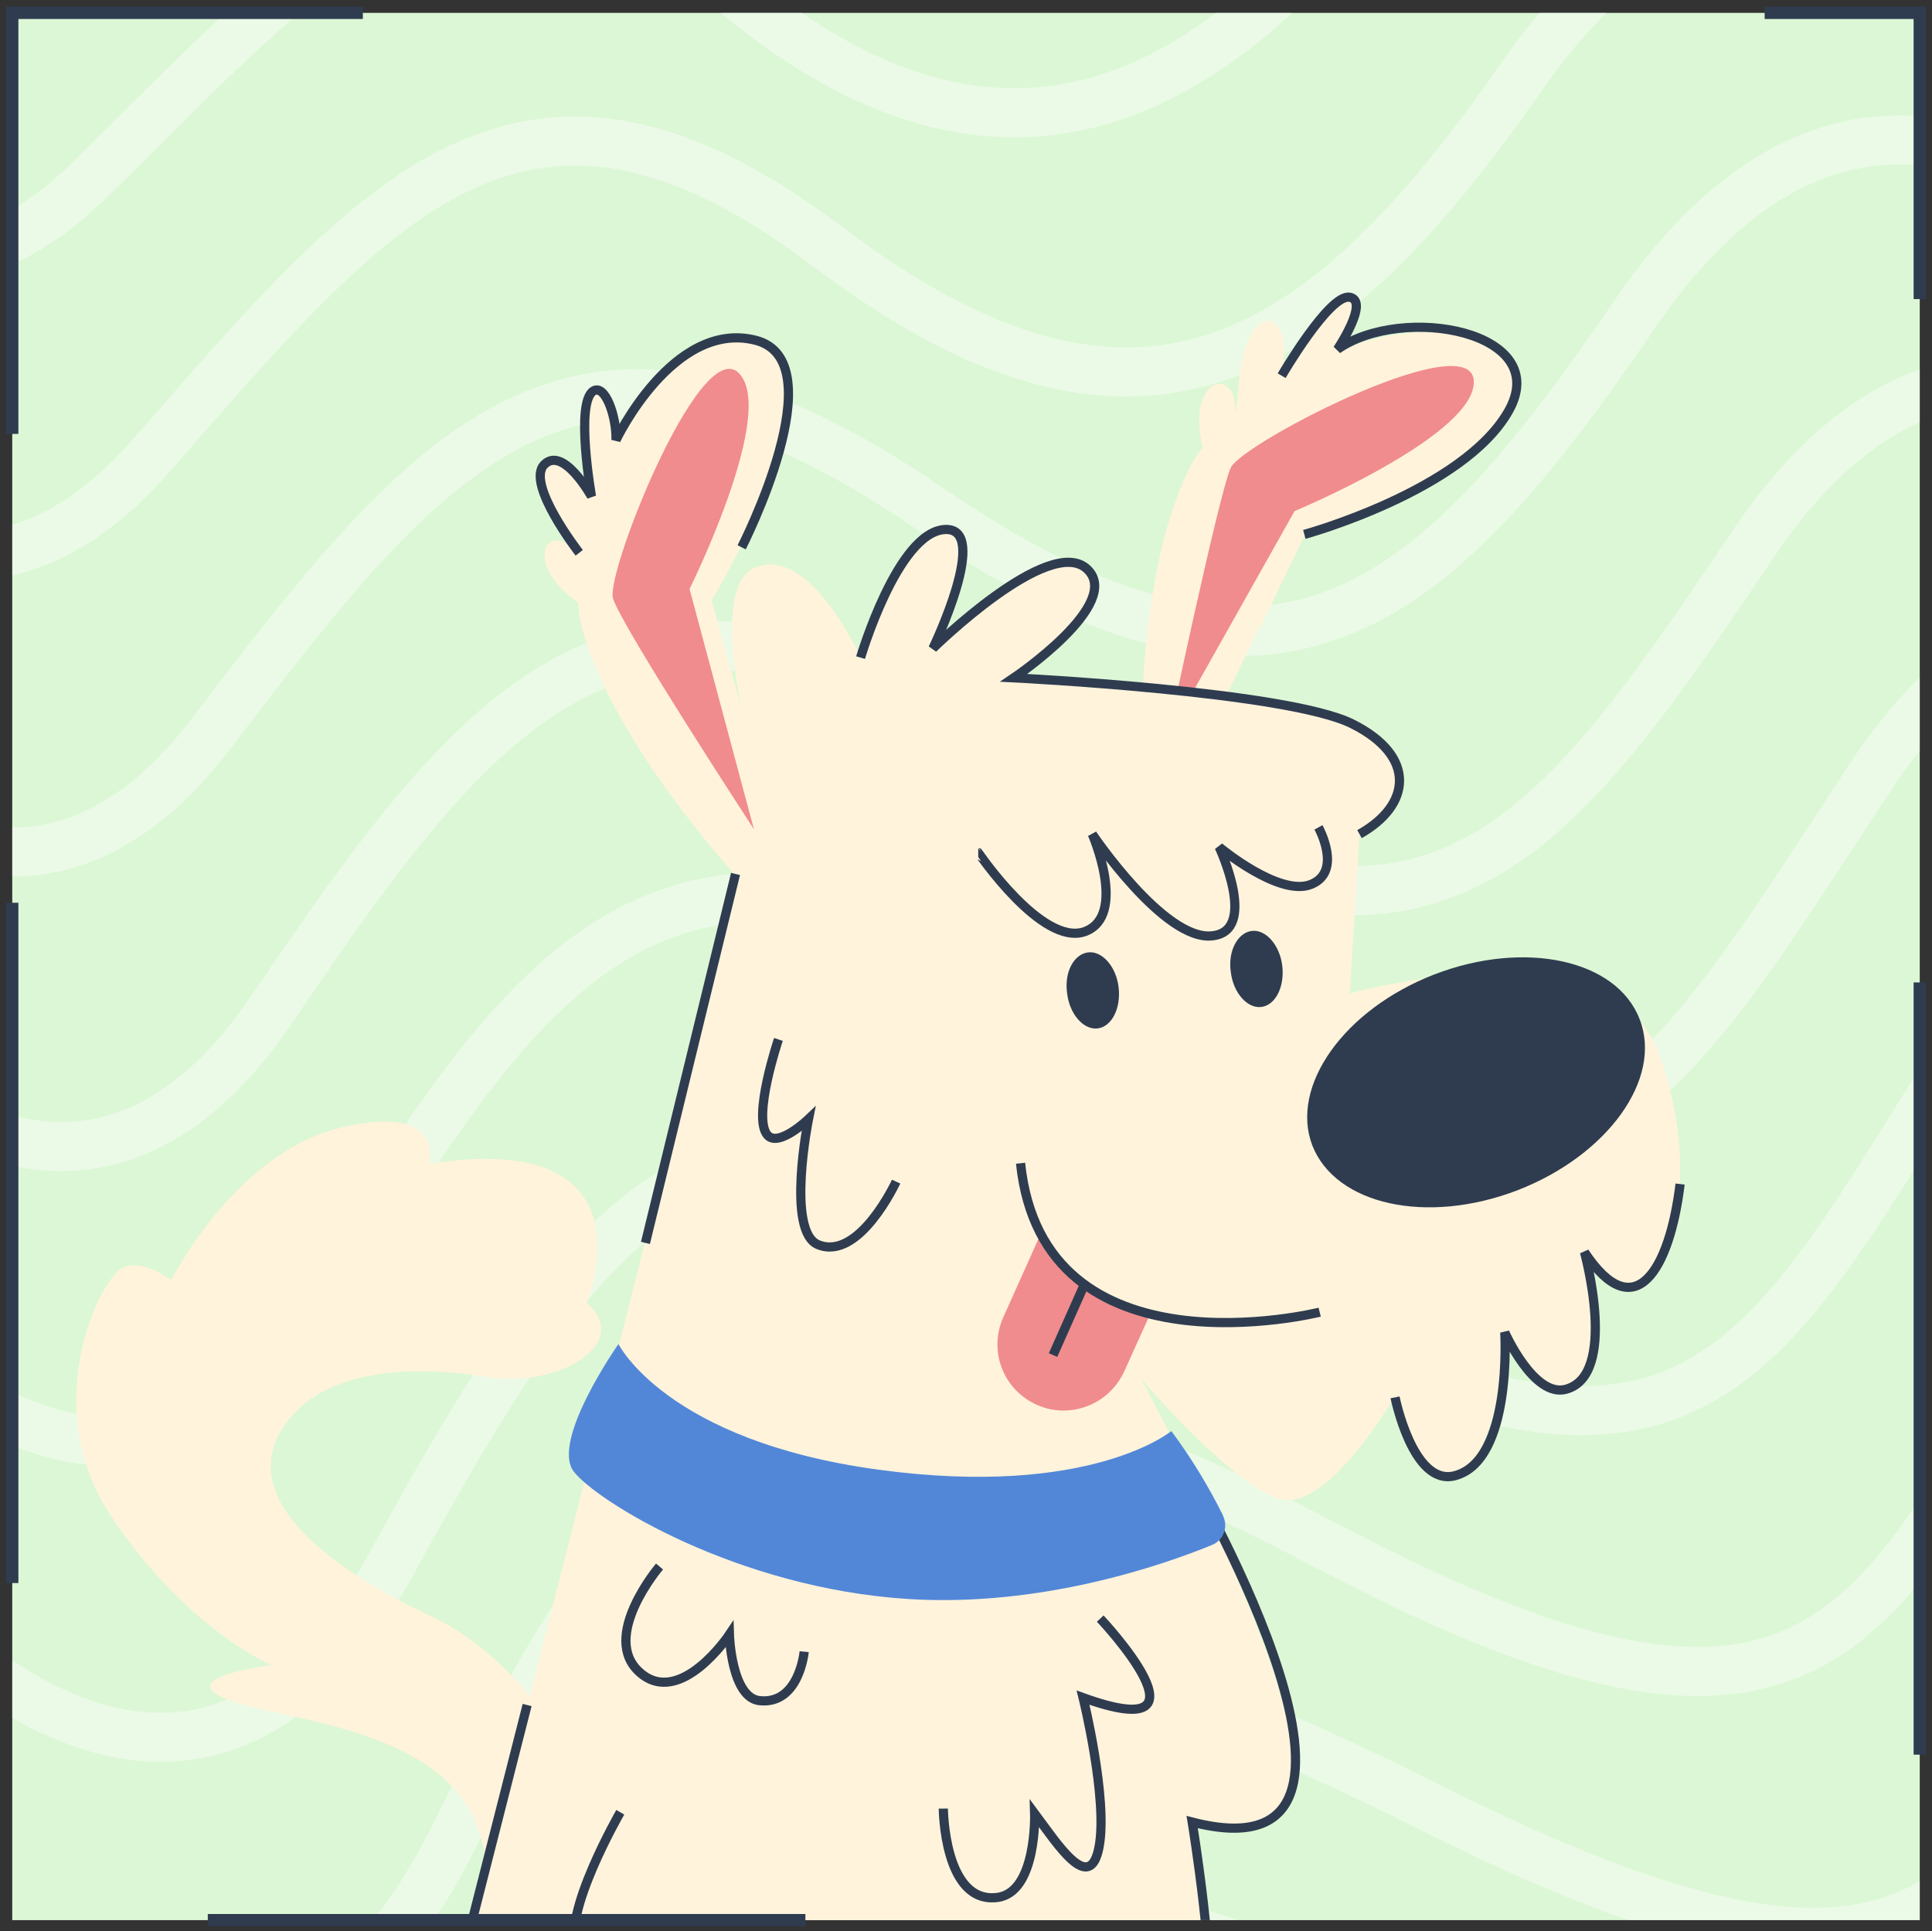 <svg version="1.1" id="Layer_1" xmlns="http://www.w3.org/2000/svg" xmlns:xlink="http://www.w3.org/1999/xlink" x="0" y="0" viewBox="0 0 315.2 315.1" xml:space="preserve"><rect x="0" y="0" width="315.2" height="315.1" fill="#333333" stroke="none"/><style>.st2{opacity:.42;fill:none;stroke:#fff;stroke-width:8;stroke-miterlimit:10;enable-background:new}.st5{fill:#fff3db}.st6{fill:#f08c8d}</style><g id="Layer_2_00000154405262372657507630000014638561971080950190_"><g id="Layer_1-2"><path fill="#dcf7d5" d="M2 2.1h311.2v311.2H2z"/><defs><path id="SVGID_1_" d="M2 2.1h311.2v311.2H2z"/></defs><clipPath id="SVGID_00000118380140266254835010000007109850808432677815_"><use xlink:href="#SVGID_1_" overflow="visible"/></clipPath><g clip-path="url(#SVGID_00000118380140266254835010000007109850808432677815_)"><path class="st2" d="M-53.4 17.3s31.2 48.3 68.3 11.8 61.8-67 103.9-31.2 77.8 22.5 109.9-22.7 68.9-40.9 98.8 10.6"/><path class="st2" d="M345.8 24.6c-26.2-45.1-65.1-58.8-98-11.5s-63 64.8-112.7 27.2-73.5-8.2-110.4 34-72-9.7-72-9.7"/><path class="st2" d="M364.2 63.3C341.7 24.6 300.6 1.6 266.9 51s-58.3 71-115.5 31.8-80.3-11.3-116.8 36.7-75.6-7.7-75.6-7.7"/><path class="st2" d="M382.6 102c-18.7-32.2-62-64.7-96.6-13.2s-53.6 77.2-118.3 36.3-87-14.1-123.3 39.5-79.3-5.5-79.3-5.5"/><path class="st2" d="M401 140.7c-15-25.8-60.4-67.6-95.8-14s-48.9 83.4-121.2 40.8-93.8-17.1-129.8 42.2-83-3.5-83-3.5"/><path class="st2" d="M419.3 179.4c-11.2-19.3-58.8-70.5-95.1-14.9s-44.1 89.6-124 45.4-100.5-20.1-136.2 45-86.6-1.4-86.6-1.4"/><path class="st2" d="M437.7 218.1c-7.5-12.9-57.3-73.4-94.3-15.7s-39.4 95.9-126.8 49.9S109.3 229.2 73.9 300s-90.3.7-90.3.7"/><path class="st2" d="M456.1 256.9c-3.8-6.5-55.7-76.4-93.6-16.6s-34.7 102.1-129.6 54.4-114.1-26-149.2 50.4-94 2.8-94 2.8"/><path class="st2" d="M474.4 295.6s-54.1-79.3-92.8-17.4-30 108.3-132.4 59-120.9-29-155.6 53.2-97.7 4.8-97.7 4.8"/></g><defs><path id="SVGID_00000150062066509913178590000001771148325823126945_" d="M2 2.1h311.2v311.2H2z"/></defs><clipPath id="SVGID_00000007393198337097201460000017786867036549567406_"><use xlink:href="#SVGID_00000150062066509913178590000001771148325823126945_" overflow="visible"/></clipPath><g clip-path="url(#SVGID_00000007393198337097201460000017786867036549567406_)"><path d="M70 189.9s2.8-10-14.4-5.9-27.7 24.9-27.7 24.9-4.3-3.5-7.8-2.1-14.2 22.3-1.9 40.7 26.1 24.2 26.1 24.2-16.4 2-7.2 5.6 36.7 4.5 41.4 22.7 4.5 24.9 4.5 24.9l13-33.6s-9.2-19.9-25.7-27.6-30.8-18.7-24.7-29.8c6.1-11.1 22.4-11.1 34-9.2s23.7-5.7 16.1-12.1c.1 0 11.7-28.6-25.7-22.7z" fill-rule="evenodd" clip-rule="evenodd" fill="#fff3db"/><path class="st5" d="M186.2 125.8s-.7-17.9 2.9-34.5c5 4.3 10.5 8.1 16.2 11.3l-9.1 19-10 4.2z"/><path class="st5" d="M189.1 91.3c1-4.8 2.5-9.5 4.5-14 .7-1.5 1.6-3 2.6-4.3-.7-2.8-.9-6.1.3-8.4.7-1.5 2.2-2.7 3.7-1.5 1.2.9 1.3 2.6 1.3 4l.1-.1c.7-4.4.4-9.6 3.1-13.3 1.2-1.5 2.8-2 3.9-.2 1.4 2.1.8 5.5.6 7.9 1.2-1.8 7.4-11.6 10.1-12.6 2.4-.9 2.5 1.3 1.9 3.1-.6 1.9-1.6 3.7-2.9 5.2 11.9-4.4 24.1-4.2 27.8 2.7 7.7 14.3-33.2 27.4-33.2 27.4l-7.4 15.4c-6-3.2-11.4-7-16.4-11.3z"/><path class="st6" d="M240.4 63c-1.4 8.8-29.2 20.4-29.2 20.4l-20.7 36.8s8.4-39.8 10.3-43.9 41.3-24.4 39.6-13.3z"/><path class="st5" d="M140.4 107.3s7.9-23.5 13.7-20.9-1.9 19.4-1.9 19.4 21-19.4 25.1-13-11.9 17.8-11.9 17.8 38.1 2.7 47.7 4.8 24.4 11.1 8.7 20.8l-1.6 25.9s42.7-12 50.5 10 .4 37.1-3.9 37.7-8.4-5.5-8.4-5.5 4.8 19.2-3.1 22.4c-5.3 2.1-9.9-9.3-9.9-9.3s-.4 22.8-9.5 23.6c-4.9.4-8.4-13.1-8.4-13.1s-11.1 19.4-19.1 16.6-22.2-19.5-22.2-19.5 21.1 39.5 24.2 57.8c2.5 14.8-6.2 16.7-16 14.4 0 0 7.4 31.9-1 59.8L61.6 374s56.8-221.7 62.3-246.5c0 0-9.6-31.2-.7-34.9 9-3.7 17.2 14.7 17.2 14.7z"/><path class="st5" d="M90.8 88.2c1.5-.1 2.7 1.2 3.6 2.2v-.2c-2.4-3.8-6-7.5-6.5-12-.1-1.9.8-3.3 2.9-2.8 2.5.7 4.2 3.7 5.6 5.6-.3-2.2-2-13.6-.7-16.1 1.2-2.3 2.7-.6 3.5 1.1.8 1.9 1.2 3.8 1.2 5.8 6.1-11.2 15.3-19 22.7-16.3 15.2 5.7-7 42.5-7 42.5l10.2 36.8-4.7 9.8s-20.8-22-26.4-41.3c-.5-1.6-.8-3.3-.9-5-2.4-1.7-4.7-4-5.3-6.5-.4-1.7-.1-3.5 1.8-3.6z"/><path class="st6" d="M121.1 61.6c4.8 7.5-8.6 34.5-8.6 34.5l10.5 39.2s-21.8-33.4-23-37.7 15.2-45.5 21.1-36z"/><path class="st5" d="M171.5 308.5c.5.3.7.9.4 1.4-2.1 3.9-5.1 17.4-.1 20.2.6.4 1.3.4 1.9 0 1.4-.9 2.6-3.3 2.9-5.4 0-.5.1-.9.1-1.3 0-.6.4-1 1-1h.1c.5 0 1 .5 1 1s0 .9-.1 1.4c0 .5-.1 1.1-.2 1.7-.5 4.3-1.4 13.3 1 14.6.7.5 1.7.4 2.4-.1 3.2-2.4 3.8-13.6 3.4-16.8-.1-.6.3-1.1.9-1.2.6-.1 1.1.3 1.2.9v.1c.3 2.4.2 15.5-4.3 18.8-.5.4-1.2.7-1.9.8-.9.1-1.8-.1-2.7-.5-2.8-1.5-3-6.3-2.6-12.2-.4.4-.8.7-1.2 1-1.2.8-2.8.8-4.1.1-6.6-3.6-3.1-18.7-.7-23 .2-.5.8-.7 1.3-.5.2-.1.2-.1.3 0z"/><path d="M214.1 186.9c3.8 9.7 18.7 13 33.5 7.3 14.7-5.7 23.7-18.2 19.9-27.9-3.7-9.7-18.7-13-33.5-7.3-14.7 5.7-23.6 18.2-19.9 27.9zm-13.3-28.3c.4 3.4 2.7 6 5 5.7s3.8-3.3 3.4-6.7c-.4-3.4-2.7-6-5-5.7s-3.9 3.3-3.4 6.7zm-26.7 3.5c.4 3.4 2.7 6 5 5.7s3.8-3.3 3.4-6.7c-.4-3.4-2.7-6-5-5.7s-3.9 3.2-3.4 6.7z" fill="#2f3c50"/><path class="st6" d="M169.8 201.3l-6.1 13.6c-2.4 5.3-.2 11.5 5 14.1 5.3 2.7 11.8.5 14.5-4.8.1-.1.1-.3.2-.4l4.2-9.3c0-.1-10.4-1.4-17.8-13.2z"/><path d="M177 209.4l-5.2 11.7m43.5-7s-45.1 11.3-48.8-24.3m-72-99.6s-8.8-11.3-5.7-14.4 7.7 5.2 7.7 5.2-2.7-15.3.3-17.2c1.9-1.2 3.8 4.1 3.7 8 0 0 9.3-19.6 22.7-16.3S121 89.3 121 89.3m19.4 18s6-20.4 13.7-20.9-1.9 19.4-1.9 19.4 18.9-18.6 25.1-13-11.9 17.8-11.9 17.8 44.6 2.2 55.2 7.5 9.6 13.3 1.2 18M61.6 374L86 278.2m188.1-85c-1.7 14-7.4 23.5-15.6 11.1 0 0 5.6 20.2-3.1 22.4-5.2 1.3-9.9-9.3-9.9-9.3s1.3 21-8.2 23.4c-6.8 1.7-9.7-12.8-9.7-12.8m-33.2 13.2s38.1 65.9.1 56.1c0 0 3.9 23.6 2.9 35.1M120 142.6l-14.7 60.2M212.8 87.2s25.9-7.1 33.3-20.1-17.2-17.6-27.9-10.1c0 0 5.3-7.9 2-8.5s-11.1 12.8-11.1 12.8m-49.5 77.8S170 154.5 177 152c7-2.6 1.2-15.9 1.2-15.9s11.7 17.4 19.5 16.6c7.7-.7 1.2-14.5 1.2-14.5s9.8 8.2 15 6.1c5.2-2.1 1.2-9.3 1.2-9.3M127 169.6s-4.3 12.7-1.8 15.6c1.8 2.1 6.7-2.6 6.7-2.6s-3.7 18.4 1.6 20.5c6.7 2.7 12.7-10.3 12.7-10.3m-38.6 62.8s-9.8 11.5-3.2 17.3 14.6-6.2 14.6-6.2.3 10.4 5 10.8c6.4.6 7.2-8 7.2-8m48.3-5.4s19.9 21.1-2.8 12.9c0 0 4.1 16.6 2.6 24.4s-6.7-.4-10.5-5.5c0 0 .4 12.9-6.1 13.7-8.7 1.1-8.8-14.5-8.8-14.5m-52.7.6s-9.7 16.8-7.1 22.5 13.2-4.3 13.2-4.3" fill="none" stroke="#2f3c50" stroke-width="1.5"/><path d="M191.1 233.5s-13.2 11-47.8 6.3c-34.6-4.7-42.4-20.5-42.4-20.5s-11.1 15.8-7.3 20.8c3.8 4.9 26.6 19 54.5 20.8 21.8 1.4 41.8-5.6 49.6-8.8 1.8-.7 2.7-2.8 1.9-4.6 0-.1-.1-.2-.1-.3-2.4-4.8-5.2-9.4-8.4-13.7z" fill-rule="evenodd" clip-rule="evenodd" fill="#5287d8"/></g><path d="M59.2 2.1H2v68.7m0 76.5v111m311.2-98v126m0-237.5V2.1h-25.3m-254 311.2h97.5" stroke-width="2" fill="none" stroke="#2f3c50"/></g></g></svg>